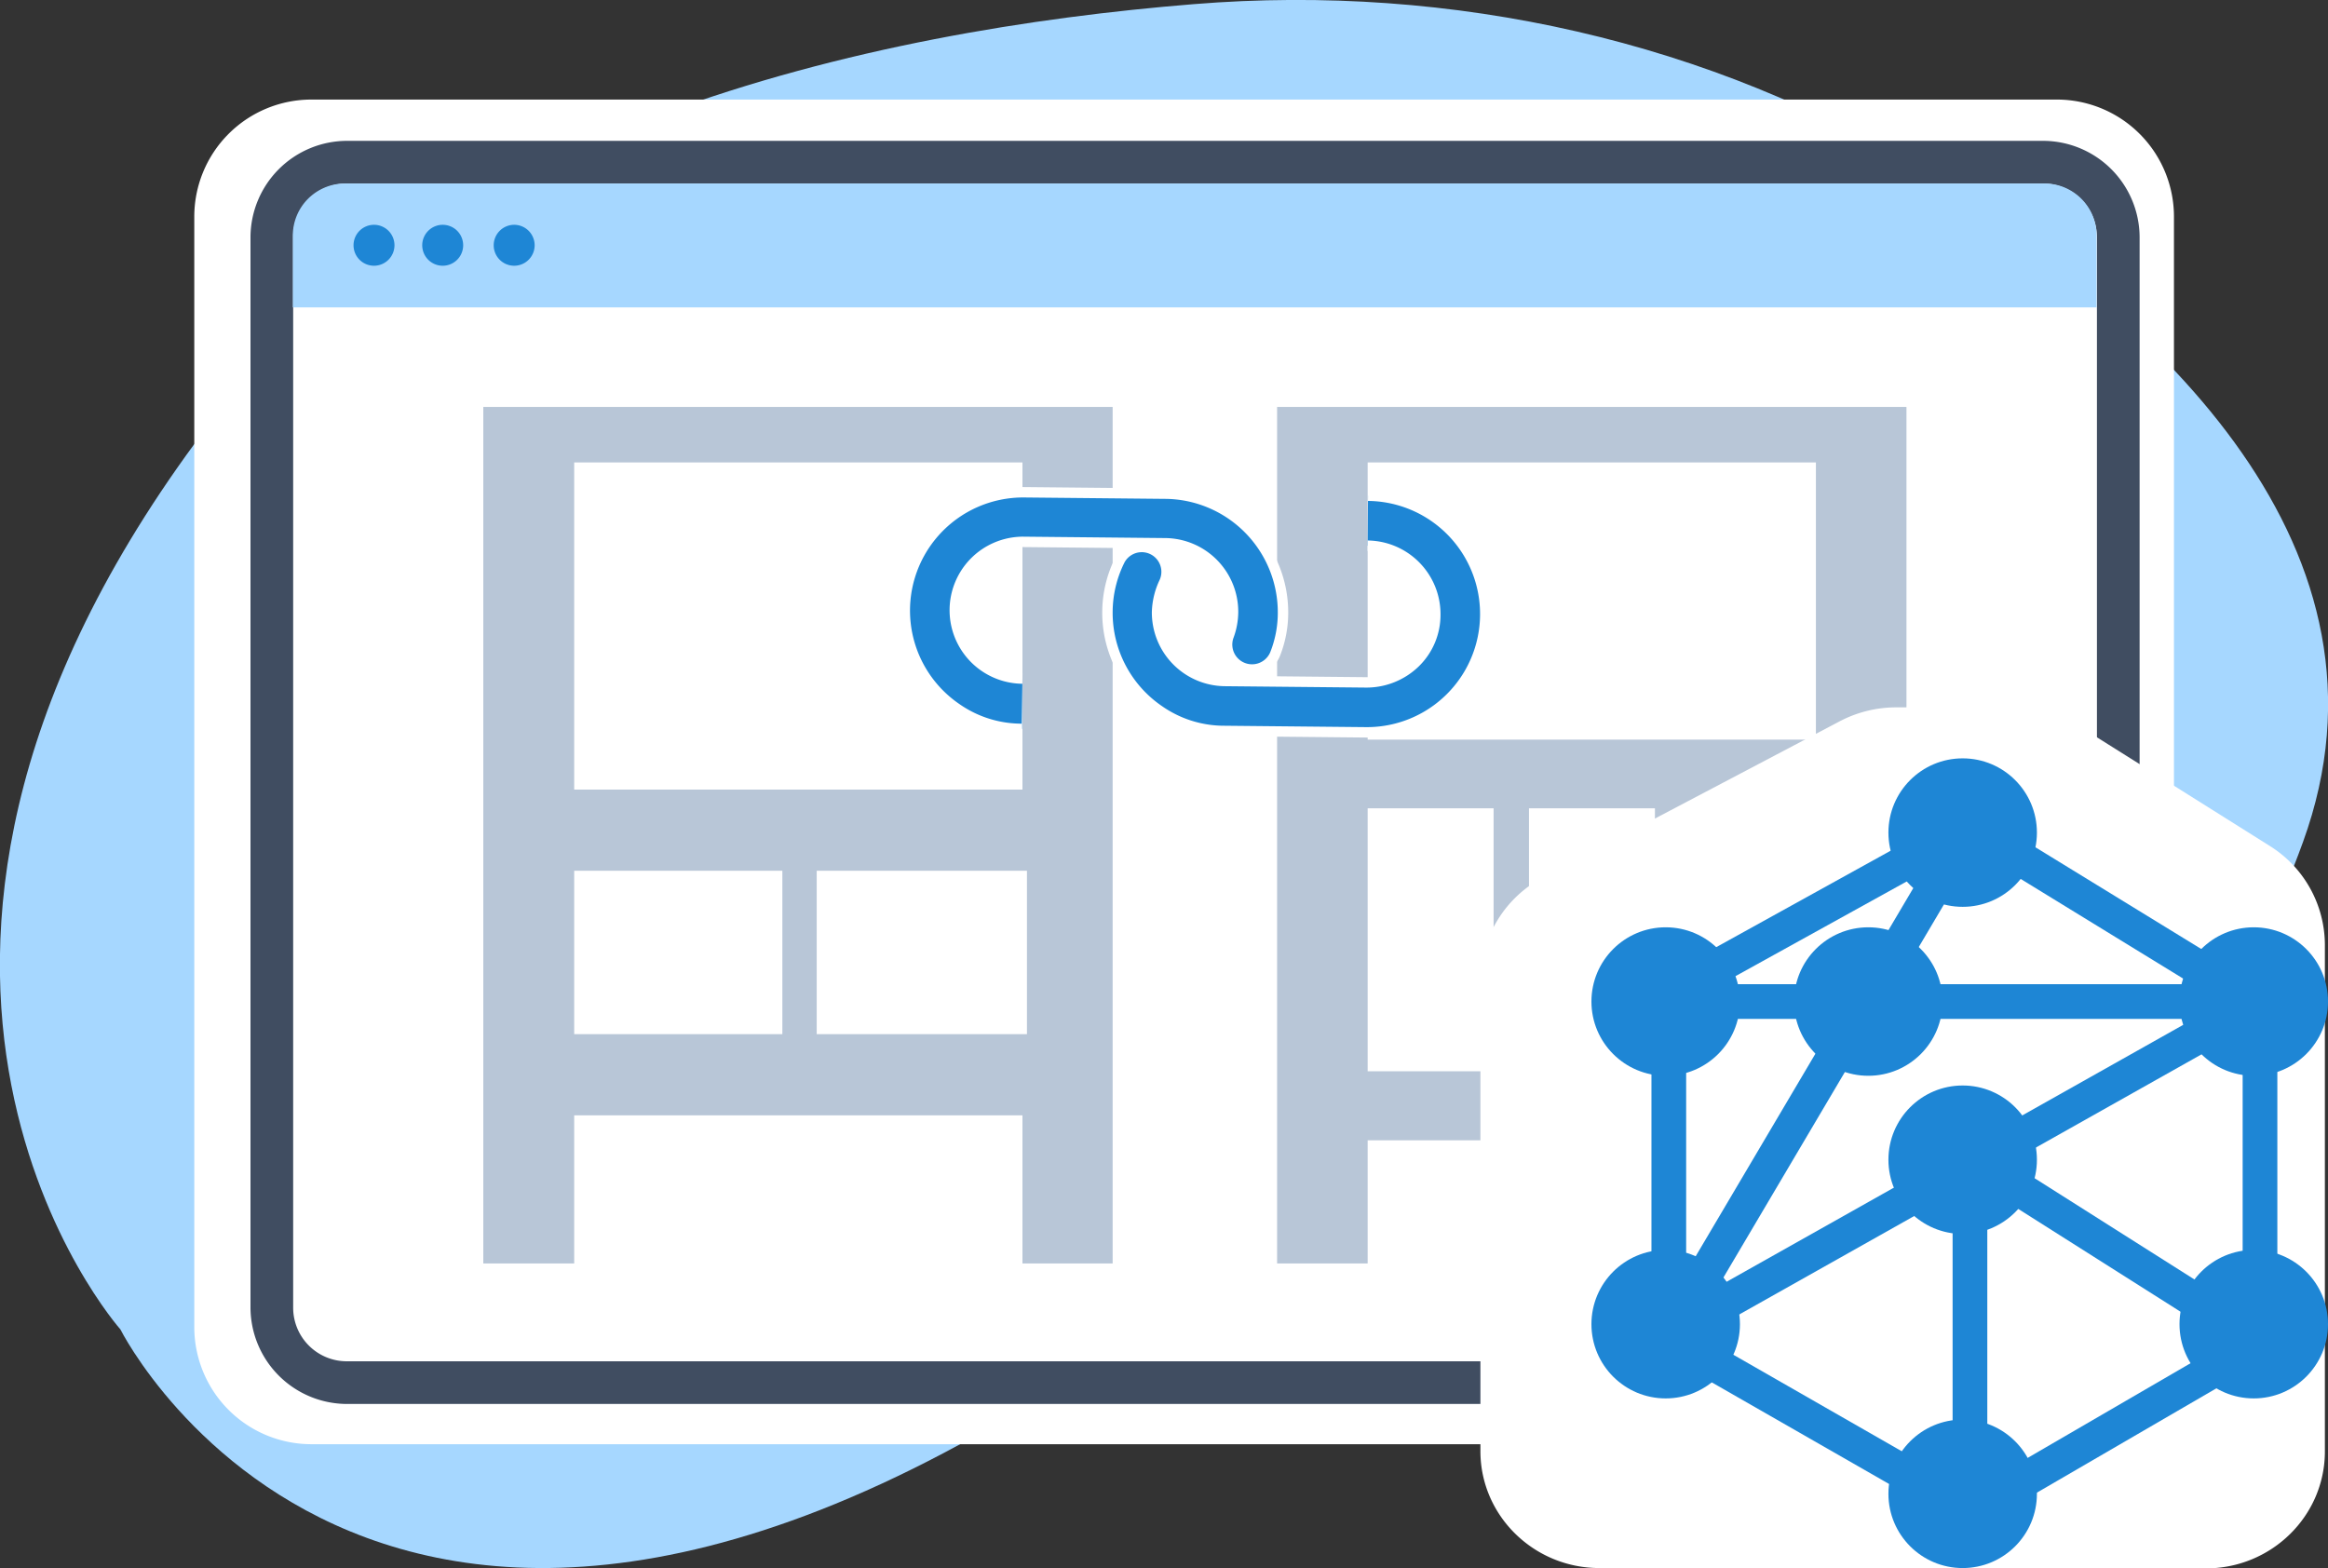 <?xml version="1.0" encoding="UTF-8"?>
<svg xmlns="http://www.w3.org/2000/svg" id="Layer_1" data-name="Layer 1" viewBox="0 0 671 452" width="671" height="452">
  <rect x="0" y="0" width="671" height="452" fill="#333333" stroke="none"/>
  <title>SEO For Franchise Websites Company</title>
  <g id="Layer_1-2" data-name="Layer 1-2">
    <path d="M499.8,334.3s110.2,56.6,164-91.6c30.5-84.1-41.2-150.8-109-192.8C493.7,12.1,418.8-4.9,344,1.2,251.3,8.7,123.3,36.4,56.3,127.6-56.3,280.8,34.7,383.2,34.7,383.2s83,166.3,318.9-18.2C353.6,365,420.8,309.8,499.8,334.3Z" style="fill:#a6d7ff"></path>
    <path d="M592.8,416.3H89.8A33.76,33.76,0,0,1,56,382.5V62.5A33.76,33.76,0,0,1,89.8,28.7h503a33.76,33.76,0,0,1,33.8,33.8v320A33.76,33.76,0,0,1,592.8,416.3Z" style="fill:#fff"></path>
    <path d="M588.9,40.6H100A27.87,27.87,0,0,0,72.2,68.4V376.9A27.87,27.87,0,0,0,100,404.7H508.1a52.35,52.35,0,0,1-7.8-12.3H100a15.45,15.45,0,0,1-15.5-15.5V68.4A15.45,15.45,0,0,1,100,52.9H588.9a15.51,15.51,0,0,1,15.5,15.5V376.9A15.64,15.64,0,0,1,592.5,392a54.38,54.38,0,0,1-7.9,12.7h4.3a27.87,27.87,0,0,0,27.8-27.8V68.4a27.87,27.87,0,0,0-27.8-27.8Z" style="fill:#404d61"></path>
    <path d="M589.4,52.9H99.4a15,15,0,0,0-15,15V88.6H604.3V67.9a15,15,0,0,0-15-15Z" style="fill:#a6d7ff"></path>
    <path d="M113.7,70.7a5.91,5.91,0,0,1-5.9,5.9,5.9,5.9,0,1,1,5.9-5.9Zm13.9-5.9a5.91,5.91,0,0,0-5.9,5.9,5.9,5.9,0,1,0,5.9-5.9Zm20.6,0a5.91,5.91,0,0,0-5.9,5.9,5.9,5.9,0,0,0,11.8,0A5.91,5.91,0,0,0,148.2,64.8Z" style="fill:#1e86d5"></path>
    <rect x="368.1" y="117.3" width="181.4" height="246.9" style="fill:#b8c6d7"></rect>
    <rect x="394.2" y="133.3" width="129.2" height="79.9" style="fill:#fff"></rect>
    <rect x="394.2" y="328.7" width="129.2" height="40" style="fill:#fff"></rect>
    <rect x="394.2" y="233" width="36.3" height="75.8" style="fill:#fff"></rect>
    <rect x="487.1" y="233" width="36.3" height="75.8" style="fill:#fff"></rect>
    <rect x="440.7" y="233" width="36.3" height="75.8" style="fill:#fff"></rect>
    <rect x="139.3" y="117.3" width="181.4" height="246.9" style="fill:#b8c6d7"></rect>
    <rect x="165.5" y="133.3" width="129.2" height="94.3" style="fill:#fff"></rect>
    <rect x="165.5" y="321.5" width="129.2" height="47.1" style="fill:#fff"></rect>
    <rect x="165.5" y="251" width="60" height="47.1" style="fill:#fff"></rect>
    <rect x="235.4" y="251" width="60.6" height="47.1" style="fill:#fff"></rect>
    <path d="M394.3,142.9a34.1,34.1,0,1,1-.6,68.2l-40.8-.4a32.79,32.79,0,0,1-18.8-5.9,34.09,34.09,0,0,1-14.9-28.5,33.73,33.73,0,0,1,3.6-14.9,7.16,7.16,0,0,1,12.8,6.4,21.35,21.35,0,0,0-2.1,8.6A19.74,19.74,0,0,0,353,196.3l40.8.4a20.17,20.17,0,0,0,14-5.6,19.21,19.21,0,0,0,5.9-13.9,19.74,19.74,0,0,0-19.5-19.9" style="fill:#1e86d5;stroke:#fff;stroke-miterlimit:10;stroke-width:3px"></path>
    <path d="M294.5,210.1a32.79,32.79,0,0,1-18.8-5.9,34.11,34.11,0,0,1,19.5-62.3l40.8.4a34.21,34.21,0,0,1,33.8,34.4,32.3,32.3,0,0,1-2.3,11.9,7.19,7.19,0,0,1-13.4-5.2,20.12,20.12,0,0,0,1.3-6.9,19.74,19.74,0,0,0-19.5-19.9l-40.8-.4a19.7,19.7,0,1,0-.4,39.4" style="fill:#1e86d5;stroke:#fff;stroke-miterlimit:10;stroke-width:3px"></path>
    <path d="M635.8,452H461c-18.9,0-34.3-15.1-34.3-33.7V282.6a33.76,33.76,0,0,1,18.1-29.7l85.5-45a35,35,0,0,1,16.2-4h34.1a34.35,34.35,0,0,1,18.5,5.3l55.2,34.7a33.69,33.69,0,0,1,15.8,28.4V418.4c0,18.6-15.4,33.7-34.3,33.7Z" style="fill:#fff"></path>
  </g>
  <polyline points="567.8 340.9 567.8 435.7 651.4 387.1 651.4 288.7 480.1 385.1 564.9 433.7" style="fill:none;stroke:#1e86d5;stroke-linecap:round;stroke-linejoin:round;stroke-width:10px"></polyline>
  <line x1="487.3" y1="374.4" x2="563.6" y2="245.3" style="fill:none;stroke:#1e86d5;stroke-linecap:round;stroke-linejoin:round;stroke-width:10px"></line>
  <polyline points="481 368.7 481 286.3 567.6 238.4 649.6 288.7" style="fill:none;stroke:#1e86d5;stroke-linecap:round;stroke-linejoin:round;stroke-width:10px"></polyline>
  <line x1="570.9" y1="335.7" x2="643.5" y2="381.7" style="fill:none;stroke:#1e86d5;stroke-linecap:round;stroke-linejoin:round;stroke-width:10px"></line>
  <line x1="489.1" y1="288.7" x2="647.2" y2="288.7" style="fill:none;stroke:#1e86d5;stroke-linecap:round;stroke-linejoin:round;stroke-width:10px"></line>
  <circle cx="565.7" cy="240" r="21.4" style="fill:#1e86d5"></circle>
  <circle cx="565.7" cy="430.6" r="21.4" style="fill:#1e86d5"></circle>
  <circle cx="565.7" cy="334.3" r="21.4" style="fill:#1e86d5"></circle>
  <circle cx="649.6" cy="381.7" r="21.4" style="fill:#1e86d5"></circle>
  <circle cx="649.6" cy="288.7" r="21.4" style="fill:#1e86d5"></circle>
  <circle cx="480.1" cy="288.7" r="21.4" style="fill:#1e86d5"></circle>
  <circle cx="480.1" cy="381.7" r="21.4" style="fill:#1e86d5"></circle>
  <circle cx="538.5" cy="288.7" r="21.4" style="fill:#1e86d5"></circle>
</svg>
